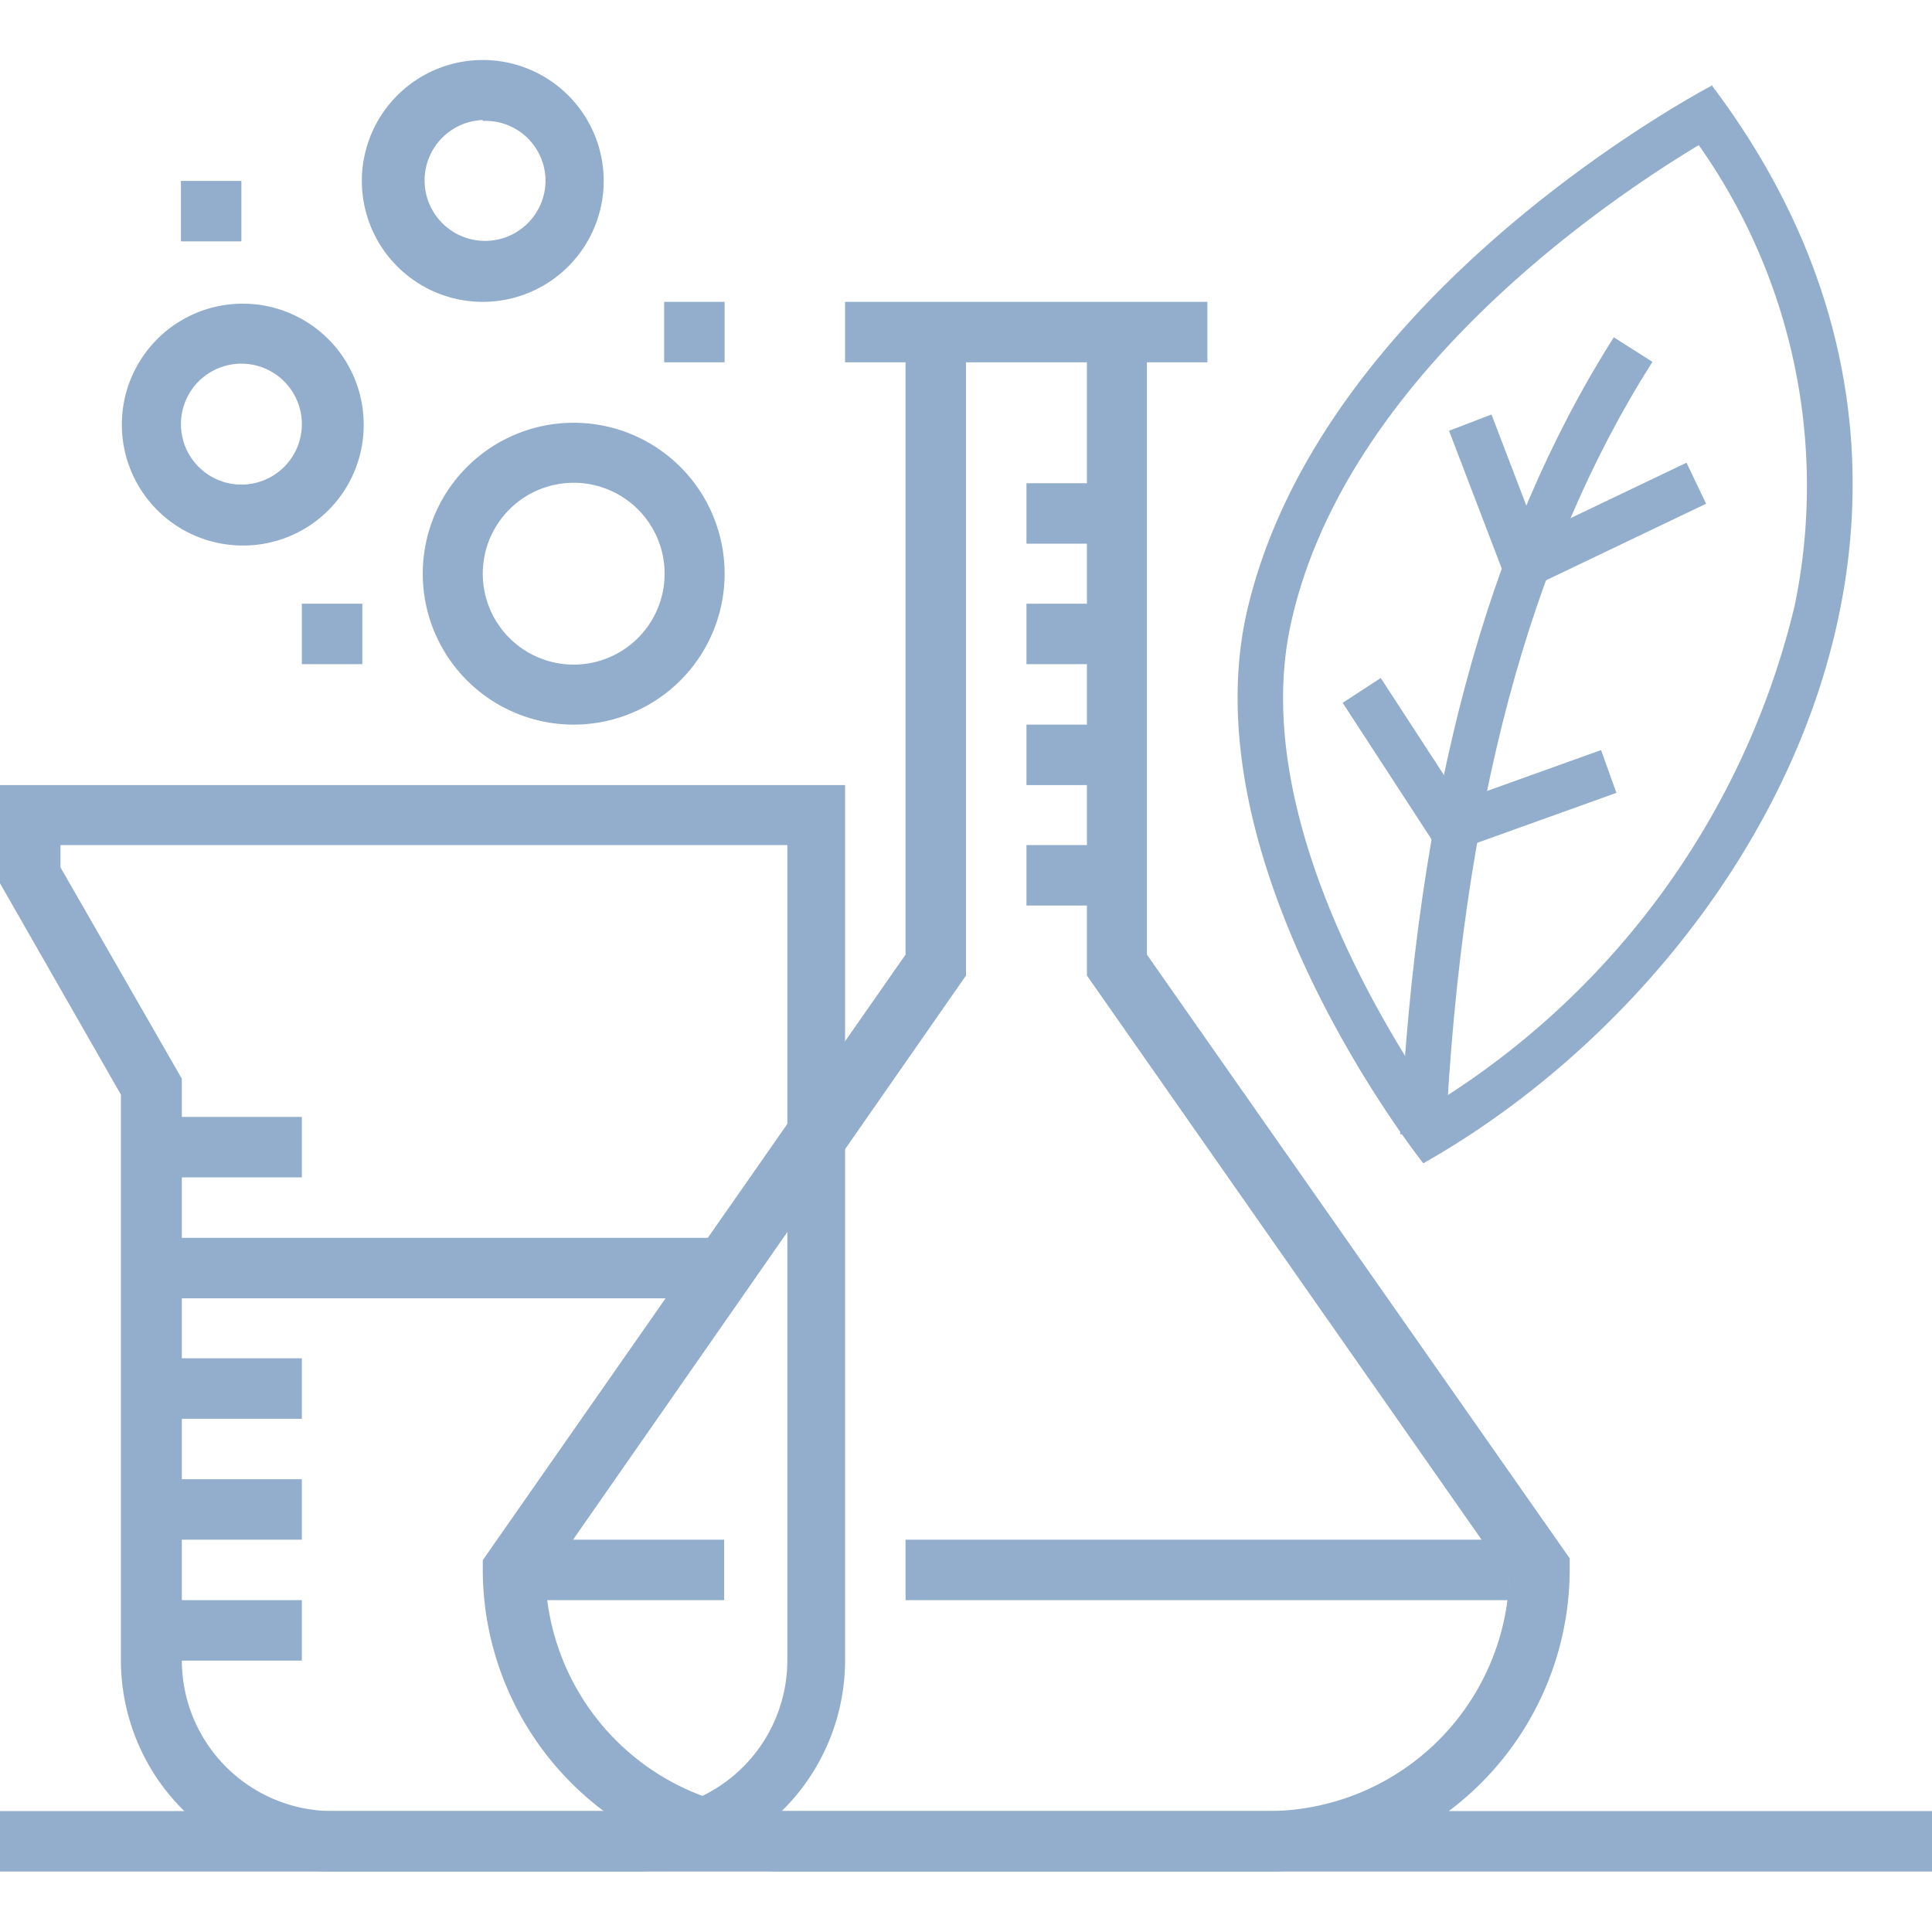 <svg id="Layer_1" data-name="Layer 1" xmlns="http://www.w3.org/2000/svg" viewBox="0 0 42.5 42.5"><defs><style>.cls-1{fill:#93adcc;}</style></defs><title>icons</title><rect class="cls-1" y="39.84" width="42.5" height="1.33"/><path class="cls-1" d="M14,41.17H7.3a4.65,4.65,0,0,1-4.64-4.65V24.08L0,19.43V17.27H18.59V36.52A4.65,4.65,0,0,1,14,41.17ZM1.33,19.08,4,23.73V36.52A3.32,3.32,0,0,0,7.3,39.84H14a3.32,3.32,0,0,0,3.32-3.32V18.59H1.33Z"/><rect class="cls-1" x="3.32" y="27.23" width="12.62" height="1.33"/><rect class="cls-1" x="3.32" y="24.57" width="3.32" height="1.33"/><rect class="cls-1" x="3.32" y="32.54" width="3.32" height="1.33"/><rect class="cls-1" x="3.32" y="29.88" width="3.32" height="1.33"/><rect class="cls-1" x="3.32" y="35.2" width="3.32" height="1.33"/><path class="cls-1" d="M27.89,41.17H17.27a6.65,6.65,0,0,1-6.65-6.64v-.21L19.92,21V7.3h1.33V21.46L12,34.74a5.31,5.31,0,0,0,5.31,5.1H27.89a5.32,5.32,0,0,0,5.31-5.1L23.91,21.46V7.3h1.32V21l9.3,13.28v.21A6.65,6.65,0,0,1,27.89,41.17Z"/><rect class="cls-1" x="18.59" y="6.64" width="7.97" height="1.33"/><rect class="cls-1" x="11.95" y="33.87" width="3.98" height="1.33"/><rect class="cls-1" x="19.92" y="33.87" width="13.28" height="1.33"/><rect class="cls-1" x="22.58" y="10.63" width="1.99" height="1.33"/><rect class="cls-1" x="22.58" y="13.28" width="1.99" height="1.33"/><rect class="cls-1" x="22.58" y="15.94" width="1.99" height="1.33"/><rect class="cls-1" x="22.58" y="18.59" width="1.99" height="1.33"/><path class="cls-1" d="M12.62,15.94a3.32,3.32,0,1,1,3.32-3.32A3.32,3.32,0,0,1,12.62,15.94Zm0-5.32a2,2,0,1,0,2,2A2,2,0,0,0,12.62,10.62Z"/><path class="cls-1" d="M5.31,12A2.66,2.66,0,1,1,8,9.3,2.65,2.65,0,0,1,5.31,12Zm0-4A1.33,1.33,0,1,0,6.64,9.3,1.33,1.33,0,0,0,5.31,8Z"/><path class="cls-1" d="M10.62,6.64A2.66,2.66,0,1,1,13.28,4,2.66,2.66,0,0,1,10.62,6.64Zm0-4A1.33,1.33,0,1,0,12,4,1.32,1.32,0,0,0,10.62,2.66Z"/><rect class="cls-1" x="6.64" y="13.28" width="1.33" height="1.33"/><rect class="cls-1" x="3.98" y="3.98" width="1.33" height="1.33"/><rect class="cls-1" x="14.61" y="6.64" width="1.33" height="1.33"/><path class="cls-1" d="M37.36,3.18a13,13,0,0,1,2.12,10.14,17.73,17.73,0,0,1-7.9,10.94c-1.2-1.75-4.07-6.43-3.19-10.51,1.17-5.42,6.9-9.31,9-10.57m.29-1.31S29,6.38,27.41,13.54c-1.21,5.64,3.9,12.05,3.9,12.05,7.29-4.12,13.35-14.44,6.34-23.72Z"/><path class="cls-1" d="M31.8,25l-1-.05c.36-7.36,1.89-13.1,4.7-17.53l.85.54C33.63,12.24,32.15,17.81,31.8,25Z"/><rect class="cls-1" x="30.49" y="14.89" width="1" height="3.78" transform="translate(-4.14 19.62) rotate(-33.07)"/><rect class="cls-1" x="32.48" y="9.18" width="1" height="3.56" transform="translate(-1.74 12.51) rotate(-20.94)"/><rect class="cls-1" x="31.95" y="17.07" width="3.54" height="1" transform="translate(-3.95 12.42) rotate(-19.74)"/><rect class="cls-1" x="33.41" y="11.01" width="4.1" height="1" transform="translate(-1.49 16.43) rotate(-25.56)"/></svg>